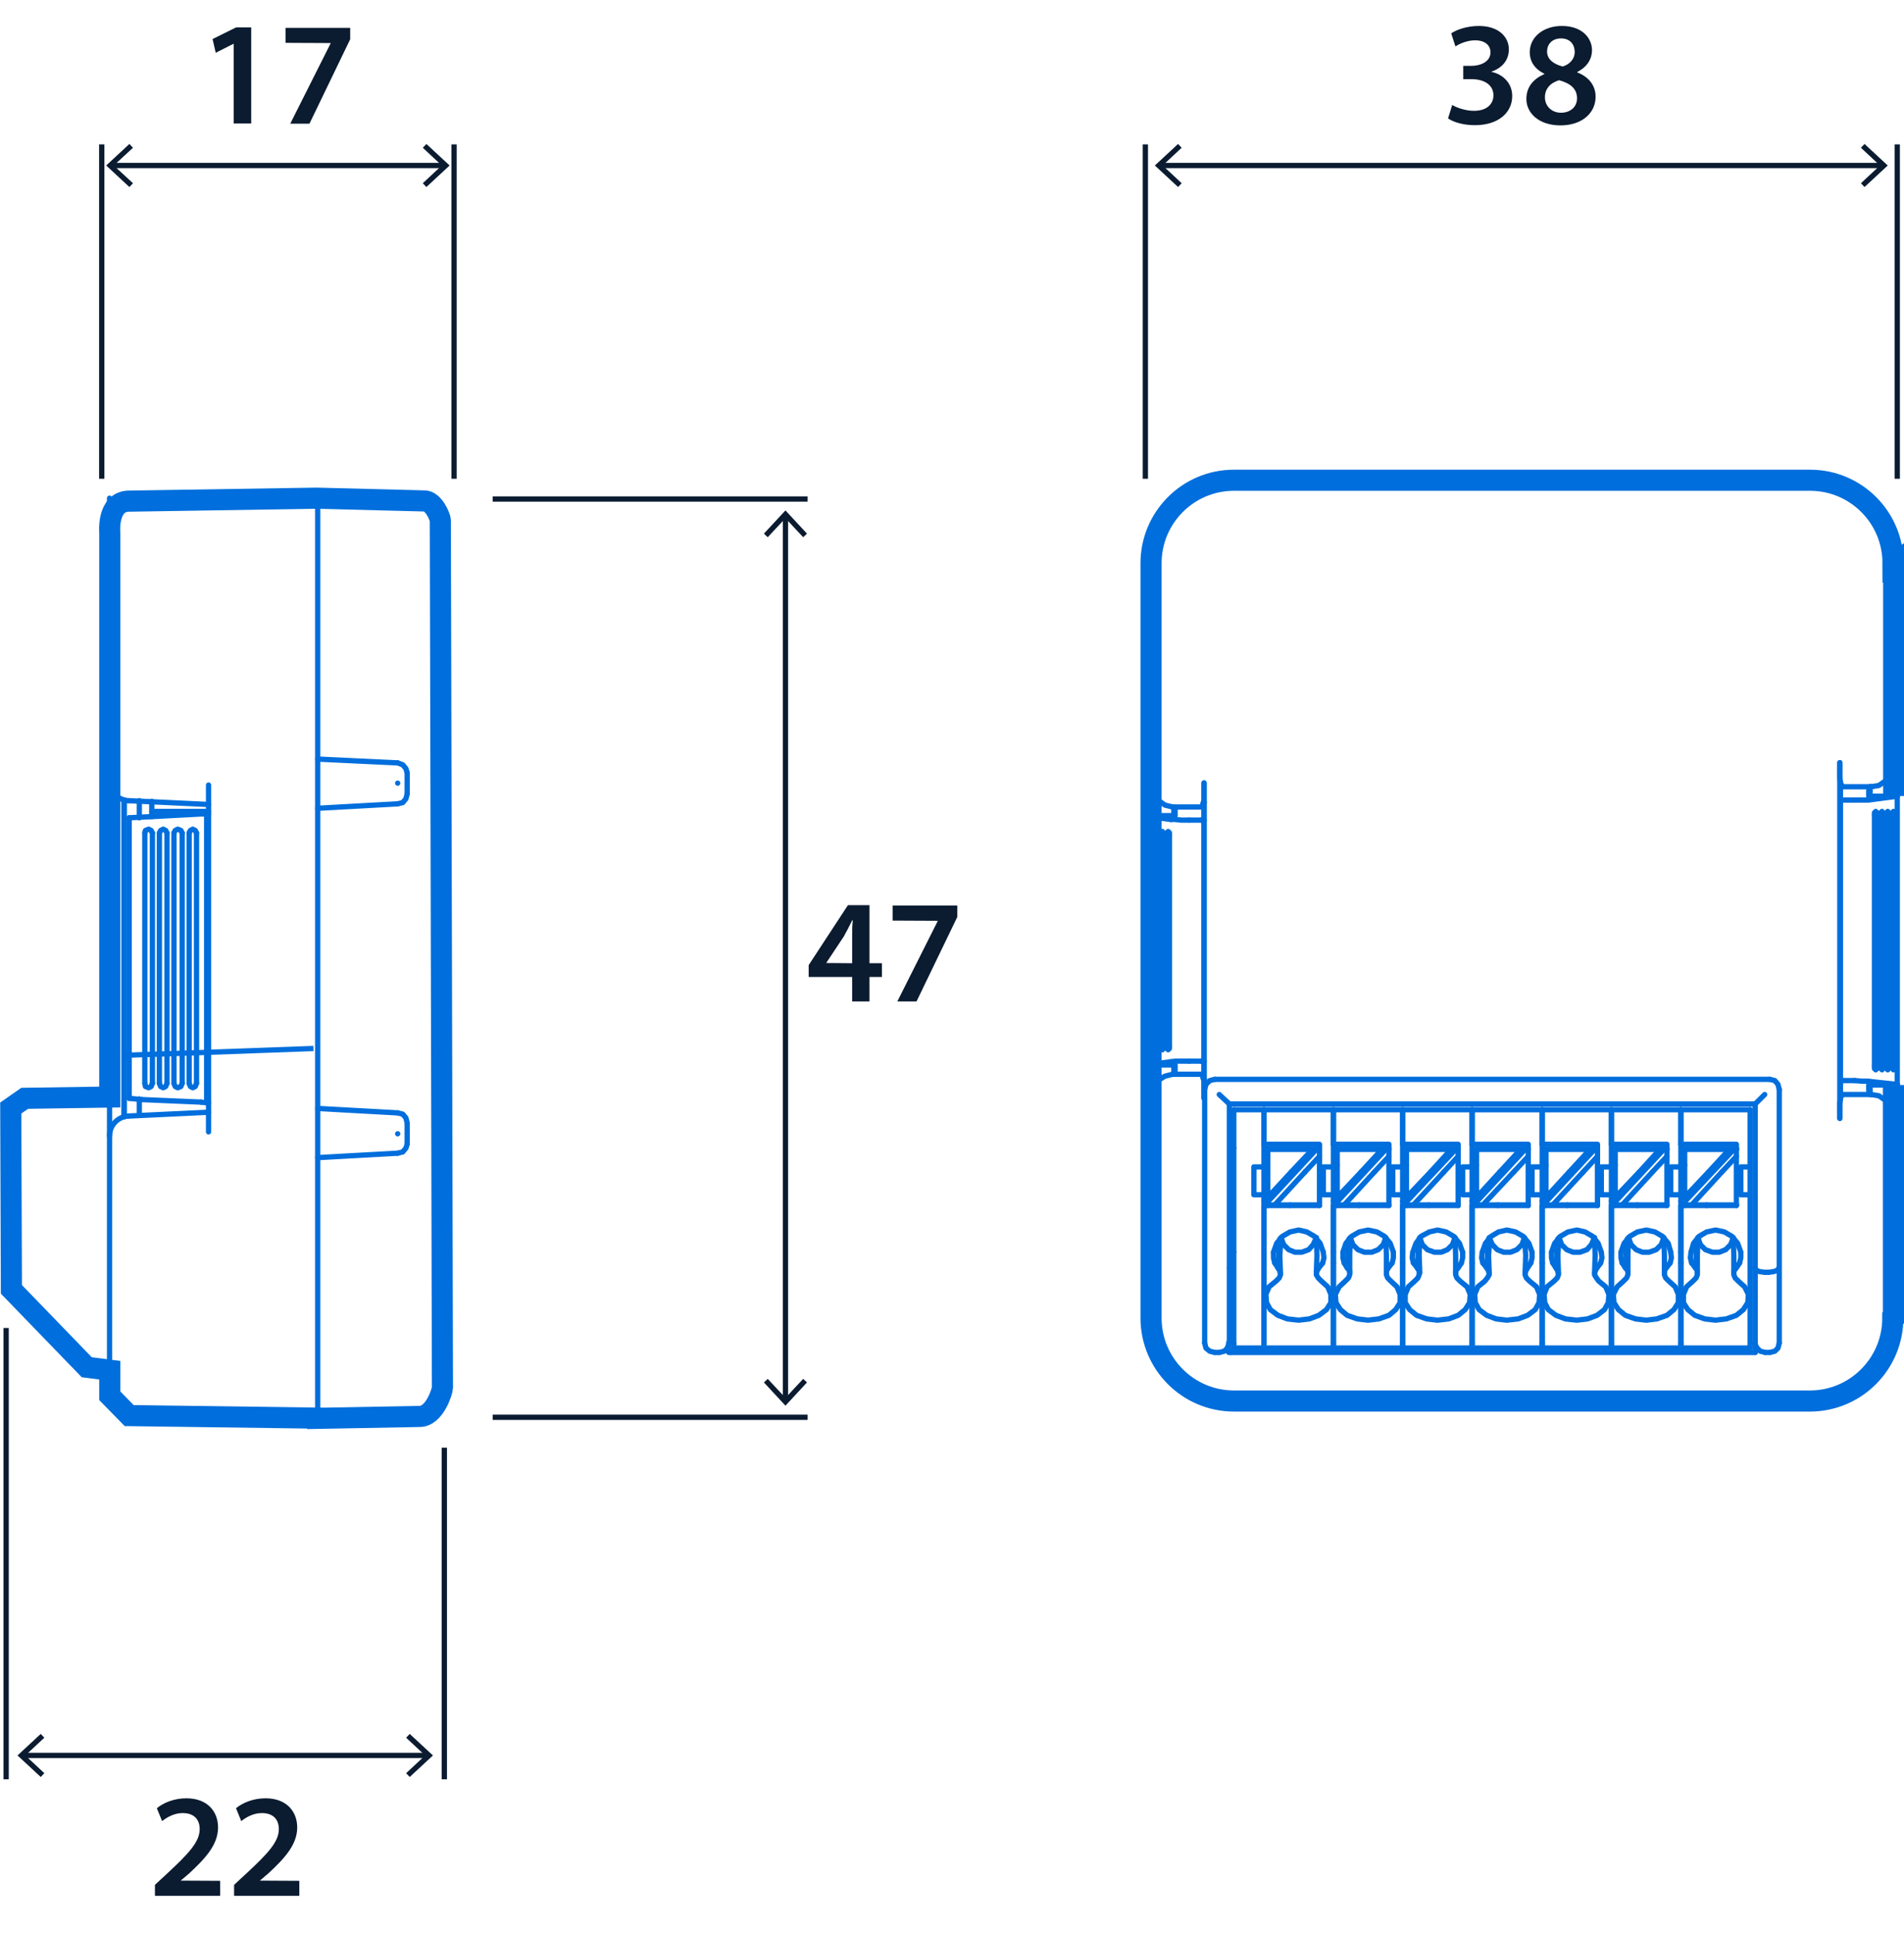 <?xml version='1.0' encoding='UTF-8'?>
<svg xmlns="http://www.w3.org/2000/svg" id="ARTWORK" viewBox="0 0 90.2 91.57" width="90.2" height="91.57">
  <defs>
    <style>.cls-1{stroke-miterlimit:3.86;}.cls-1,.cls-2{stroke:#0b1b30;}.cls-1,.cls-2,.cls-3,.cls-4,.cls-5{fill:none;}.cls-1,.cls-2,.cls-3,.cls-5{stroke-width:.25px;}.cls-6{fill:#0b1b30;}.cls-3{stroke-linecap:round;stroke-linejoin:round;}.cls-3,.cls-4,.cls-5{stroke:#006edc;}.cls-4,.cls-5{stroke-miterlimit:10;}</style>
  </defs>
  <path class="cls-6" d="m40.37,47.44v-1.16h-2.06v-.56l1.86-2.84h1.02v2.75h.59v.65h-.59v1.16h-.81Zm0-1.81v-1.24c0-.26,0-.53.03-.79h-.03c-.14.29-.26.52-.4.77l-.83,1.25h0s1.24.01,1.24.01Z"/>
  <path class="cls-6" d="m45.35,42.89v.55l-1.93,4h-.91l1.92-3.82h0s-2.14-.01-2.14-.01v-.71h3.06Z"/>
  <polyline class="cls-2" points="37.21 24.45 37.21 31.56 37.21 59.21 37.21 66.32"/>
  <polygon class="cls-6" points="36.19 25.28 36.37 25.45 37.21 24.55 38.05 25.45 38.23 25.28 37.21 24.18 36.19 25.28"/>
  <polygon class="cls-6" points="36.19 65.49 36.37 65.32 37.21 66.22 38.05 65.32 38.23 65.49 37.21 66.59 36.19 65.49"/>
  <line class="cls-1" x1="23.34" y1="67.14" x2="38.26" y2="67.14"/>
  <line class="cls-1" x1="23.34" y1="23.64" x2="38.26" y2="23.64"/>
  <path class="cls-6" d="m68.79,4.97c.18.11.6.28,1.04.28.66,0,.92-.37.92-.73,0-.54-.5-.77-1.03-.77h-.4v-.63h.39c.4,0,.9-.18.9-.64,0-.31-.23-.57-.73-.57-.37,0-.74.16-.93.29l-.2-.62c.26-.18.76-.35,1.31-.35.94,0,1.42.52,1.42,1.11,0,.48-.28.87-.84,1.06h0c.55.11,1,.53,1,1.15,0,.77-.64,1.38-1.77,1.38-.55,0-1.03-.15-1.27-.32l.2-.65Z"/>
  <path class="cls-6" d="m72.31,4.69c0-.57.33-.95.85-1.18v-.02c-.48-.23-.69-.61-.69-1.01,0-.74.66-1.25,1.52-1.25.98,0,1.43.59,1.43,1.15,0,.38-.2.78-.7,1.03v.02c.5.19.87.58.87,1.15,0,.81-.69,1.36-1.66,1.36-1.06,0-1.62-.61-1.62-1.25Zm2.4-.04c0-.46-.34-.71-.85-.85-.43.13-.67.42-.67.8-.01.38.28.74.76.74.46,0,.76-.29.76-.68Zm-1.42-2.21c0,.37.31.6.74.71.31-.09.57-.34.57-.69,0-.32-.19-.64-.65-.64-.43,0-.66.29-.66.62Z"/>
  <polyline class="cls-2" points="89.16 7.84 83.39 7.84 60.75 7.84 54.98 7.84"/>
  <polygon class="cls-6" points="88.33 6.82 88.16 7 89.06 7.84 88.16 8.68 88.33 8.86 89.43 7.84 88.33 6.82"/>
  <polygon class="cls-6" points="55.81 6.82 55.98 7 55.08 7.84 55.98 8.68 55.81 8.86 54.71 7.84 55.81 6.82"/>
  <line class="cls-1" x1="54.26" y1="6.84" x2="54.26" y2="22.68"/>
  <line class="cls-1" x1="89.88" y1="6.84" x2="89.88" y2="22.68"/>
  <path class="cls-6" d="m11.06,2.08h-.01l-.83.42-.15-.65,1.11-.55h.72v4.55h-.83v-3.78Z"/>
  <path class="cls-6" d="m16.59,1.31v.55l-1.93,4h-.91l1.92-3.82h0s-2.14-.01-2.14-.01v-.71h3.06Z"/>
  <polyline class="cls-2" points="21.03 7.84 18.47 7.84 7.86 7.84 5.3 7.84"/>
  <polygon class="cls-6" points="20.2 6.82 20.03 7 20.93 7.84 20.03 8.68 20.2 8.86 21.3 7.84 20.2 6.82"/>
  <polygon class="cls-6" points="6.13 6.82 6.3 7 5.39 7.84 6.3 8.68 6.13 8.86 5.03 7.84 6.13 6.82"/>
  <line class="cls-1" x1="4.82" y1="6.84" x2="4.82" y2="22.68"/>
  <line class="cls-1" x1="21.51" y1="6.84" x2="21.51" y2="22.68"/>
  <path class="cls-6" d="m7.34,89.82v-.53l.54-.5c1.07-.99,1.58-1.54,1.58-2.14,0-.41-.22-.76-.81-.76-.4,0-.74.2-.97.38l-.25-.61c.33-.27.83-.47,1.4-.47,1.01,0,1.5.64,1.5,1.38,0,.8-.57,1.44-1.37,2.18l-.4.34h0s1.87.01,1.87.01v.71h-3.09Z"/>
  <path class="cls-6" d="m11.09,89.82v-.53l.54-.5c1.07-.99,1.58-1.54,1.58-2.14,0-.41-.22-.76-.81-.76-.4,0-.74.2-.97.38l-.25-.61c.33-.27.83-.47,1.4-.47,1.01,0,1.5.64,1.5,1.38,0,.8-.57,1.44-1.37,2.18l-.4.34h0s1.87.01,1.87.01v.71h-3.09Z"/>
  <polyline class="cls-2" points="1.1 83.16 4.26 83.16 17.09 83.16 20.24 83.16"/>
  <polygon class="cls-6" points="1.93 84.18 2.1 84 1.2 83.16 2.1 82.32 1.93 82.14 .83 83.16 1.93 84.18"/>
  <polygon class="cls-6" points="19.41 84.18 19.24 84 20.14 83.16 19.24 82.32 19.41 82.14 20.51 83.16 19.41 84.18"/>
  <line class="cls-1" x1="21.05" y1="84.29" x2="21.05" y2="68.58"/>
  <line class="cls-1" x1=".29" y1="84.29" x2=".29" y2="62.91"/>
  <path class="cls-4" d="m89.7,51.4v11.02l-.03.02c0,2.17-1.76,3.93-3.93,3.93h.02s-27.31,0-27.31,0h.01c-2.17,0-3.93-1.76-3.93-3.93h0v-11.99s0-11.8,0-11.8v-11.98s0,.01,0,.01c0-2.17,1.76-3.93,3.93-3.93h-.01,27.31s-.01,0-.01,0c2.17,0,3.93,1.76,3.93,3.93l.03-.02v11.05"/>
  <line class="cls-3" x1="56.89" y1="50.27" x2="57.04" y2="50.27"/>
  <line class="cls-3" x1="56.33" y1="50.27" x2="56.89" y2="50.27"/>
  <polyline class="cls-3" points="55.46 50.3 55.67 50.27 55.97 50.27 56.33 50.27"/>
  <line class="cls-3" x1="54.32" y1="50.45" x2="55.46" y2="50.3"/>
  <polyline class="cls-3" points="54.5 50.45 54.35 50.45 54.32 50.45"/>
  <polyline class="cls-3" points="55.61 50.74 55.67 50.74 55.67 50.45 54.5 50.45"/>
  <line class="cls-3" x1="87.31" y1="37.9" x2="87.19" y2="37.9"/>
  <line class="cls-3" x1="87.87" y1="37.9" x2="87.31" y2="37.9"/>
  <polyline class="cls-3" points="88.74 37.87 88.53 37.9 88.23 37.9 87.87 37.9"/>
  <line class="cls-3" x1="89.88" y1="37.72" x2="88.74" y2="37.87"/>
  <polyline class="cls-3" points="89.7 37.72 89.85 37.72 89.88 37.72"/>
  <polyline class="cls-3" points="88.59 37.45 88.53 37.45 88.53 37.72 89.7 37.72"/>
  <line class="cls-3" x1="88.74" y1="51.25" x2="89.88" y2="51.37"/>
  <polyline class="cls-3" points="54.5 38.64 55.67 38.64 55.67 38.38 55.61 38.38"/>
  <polyline class="cls-3" points="54.32 38.67 54.35 38.67 54.5 38.64"/>
  <line class="cls-3" x1="55.46" y1="38.82" x2="54.32" y2="38.67"/>
  <polyline class="cls-3" points="56.33 38.85 55.97 38.85 55.67 38.82 55.46 38.82"/>
  <line class="cls-3" x1="56.89" y1="38.85" x2="56.33" y2="38.85"/>
  <line class="cls-3" x1="57.04" y1="38.85" x2="56.89" y2="38.85"/>
  <polyline class="cls-3" points="89.7 51.4 88.53 51.4 88.53 51.67 88.59 51.67"/>
  <polyline class="cls-3" points="89.88 51.37 89.85 51.4 89.7 51.4"/>
  <polyline class="cls-3" points="87.87 51.19 88.23 51.22 88.53 51.22 88.74 51.25"/>
  <line class="cls-3" x1="87.31" y1="51.19" x2="87.87" y2="51.19"/>
  <line class="cls-3" x1="87.19" y1="51.22" x2="87.31" y2="51.19"/>
  <polyline class="cls-3" points="88.95 38.61 88.92 38.5 88.86 38.44 88.8 38.5 88.8 38.61"/>
  <polyline class="cls-3" points="89.22 38.61 89.19 38.5 89.16 38.44 89.1 38.5 89.07 38.61"/>
  <polyline class="cls-3" points="89.52 38.61 89.49 38.5 89.43 38.44 89.37 38.5 89.37 38.61"/>
  <polyline class="cls-3" points="89.79 38.61 89.76 38.5 89.7 38.44 89.67 38.5 89.64 38.61"/>
  <polyline class="cls-3" points="88.8 50.48 88.8 50.62 88.86 50.68 88.92 50.62 88.95 50.48"/>
  <polyline class="cls-3" points="89.07 50.48 89.1 50.62 89.16 50.68 89.19 50.62 89.22 50.48"/>
  <polyline class="cls-3" points="89.37 50.48 89.37 50.62 89.43 50.68 89.49 50.62 89.52 50.48"/>
  <polyline class="cls-3" points="89.64 50.48 89.67 50.62 89.7 50.68 89.76 50.62 89.79 50.48"/>
  <polyline class="cls-3" points="54.41 49.55 54.44 49.67 54.5 49.73 54.53 49.67 54.56 49.55"/>
  <polyline class="cls-3" points="54.71 49.55 54.71 49.67 54.77 49.73 54.83 49.67 54.83 49.55"/>
  <polyline class="cls-3" points="54.98 49.55 55.01 49.67 55.07 49.73 55.1 49.67 55.13 49.55"/>
  <polyline class="cls-3" points="55.25 49.55 55.28 49.67 55.34 49.73 55.4 49.67 55.4 49.55"/>
  <polyline class="cls-3" points="54.56 39.57 54.53 39.45 54.5 39.39 54.44 39.45 54.41 39.57"/>
  <polyline class="cls-3" points="54.83 39.57 54.83 39.45 54.77 39.39 54.71 39.45 54.71 39.57"/>
  <polyline class="cls-3" points="55.13 39.57 55.1 39.45 55.07 39.39 55.01 39.45 54.98 39.57"/>
  <polyline class="cls-3" points="55.4 39.57 55.4 39.45 55.34 39.39 55.28 39.45 55.25 39.57"/>
  <line class="cls-3" x1="88.95" y1="38.61" x2="88.95" y2="50.48"/>
  <line class="cls-3" x1="89.22" y1="38.61" x2="89.22" y2="50.48"/>
  <line class="cls-3" x1="89.52" y1="38.61" x2="89.52" y2="50.48"/>
  <line class="cls-3" x1="89.79" y1="38.61" x2="89.79" y2="50.48"/>
  <line class="cls-3" x1="88.8" y1="50.48" x2="88.8" y2="38.61"/>
  <line class="cls-3" x1="89.07" y1="50.48" x2="89.07" y2="38.61"/>
  <line class="cls-3" x1="89.37" y1="50.48" x2="89.37" y2="38.61"/>
  <line class="cls-3" x1="89.64" y1="50.48" x2="89.64" y2="38.61"/>
  <line class="cls-3" x1="54.41" y1="49.55" x2="54.41" y2="39.57"/>
  <line class="cls-3" x1="54.56" y1="39.57" x2="54.56" y2="49.55"/>
  <line class="cls-3" x1="54.71" y1="49.55" x2="54.71" y2="39.57"/>
  <line class="cls-3" x1="54.83" y1="39.57" x2="54.83" y2="49.55"/>
  <line class="cls-3" x1="54.98" y1="49.55" x2="54.98" y2="39.57"/>
  <line class="cls-3" x1="55.13" y1="39.57" x2="55.13" y2="49.55"/>
  <line class="cls-3" x1="55.25" y1="49.55" x2="55.25" y2="39.57"/>
  <line class="cls-3" x1="55.4" y1="39.57" x2="55.4" y2="49.55"/>
  <line class="cls-3" x1="89.88" y1="37.72" x2="89.88" y2="51.4"/>
  <line class="cls-3" x1="54.32" y1="38.67" x2="54.32" y2="50.45"/>
  <path class="cls-3" d="m58.23,63.99s.05.06.08.08"/>
  <polyline class="cls-3" points="63.17 63.86 63.17 63.65 63.17 59.83 63.17 59.32 63.17 56.6"/>
  <polyline class="cls-3" points="63.17 55.28 62.69 55.28 62.69 56.6 63.17 56.6 63.17 55.28 63.17 54.39 63.17 53.76 63.17 52.57"/>
  <line class="cls-3" x1="62.51" y1="57.11" x2="62.51" y2="57.08"/>
  <line class="cls-3" x1="62.51" y1="54.45" x2="62.51" y2="54.39"/>
  <polyline class="cls-3" points="62.51 57.11 59.88 57.11 59.88 59.32"/>
  <polyline class="cls-3" points="62.69 59.32 62.54 58.9 62.27 58.57 61.91 58.36 61.52 58.27 61.11 58.36 60.75 58.57 60.48 58.9 60.33 59.32"/>
  <polyline class="cls-3" points="60.39 59.83 60.54 60.06 60.63 60.21 60.66 60.39 60.6 60.54 60.45 60.69 60.12 60.96 59.97 61.32 60 61.71 60.18 62.04 60.54 62.31 60.99 62.48 61.52 62.54 62.03 62.48 62.48 62.31 62.84 62.04 63.05 61.71 63.05 61.32 62.9 60.96 62.6 60.69 62.45 60.54 62.36 60.39 62.39 60.21 62.48 60.06 62.66 59.83"/>
  <line class="cls-3" x1="59.88" y1="63.65" x2="59.88" y2="59.83"/>
  <polyline class="cls-3" points="60.69 58.63 60.81 58.96 61.05 59.2 61.34 59.32 61.67 59.32 62 59.2 62.21 58.96 62.36 58.63"/>
  <polyline class="cls-3" points="62.69 59.32 62.72 59.59 62.66 59.83"/>
  <polyline class="cls-3" points="60.39 59.83 60.33 59.59 60.33 59.32"/>
  <line class="cls-3" x1="59.88" y1="59.83" x2="59.88" y2="59.32"/>
  <line class="cls-3" x1="59.88" y1="63.86" x2="59.88" y2="63.65"/>
  <polyline class="cls-3" points="59.88 54.21 59.88 53.76 59.88 52.57 63.17 52.57"/>
  <line class="cls-3" x1="63.17" y1="63.86" x2="59.88" y2="63.86"/>
  <polyline class="cls-3" points="62.51 54.39 62.51 54.21 59.88 54.21"/>
  <line class="cls-3" x1="60.06" y1="55.2" x2="59.88" y2="55.2"/>
  <line class="cls-3" x1="61.11" y1="57.08" x2="61.11" y2="57.11"/>
  <line class="cls-3" x1="60.06" y1="56.9" x2="59.88" y2="56.9"/>
  <line class="cls-3" x1="60.54" y1="60.06" x2="60.63" y2="58.69"/>
  <polyline class="cls-3" points="60.69 58.63 60.63 59.47 60.66 60.3"/>
  <polyline class="cls-3" points="62.36 60.3 62.39 59.47 62.36 58.63"/>
  <polyline class="cls-3" points="60.06 57.08 60.39 57.08 62.51 57.08"/>
  <polyline class="cls-3" points="62.51 54.45 62.51 54.45 62.51 54.78 62.51 55.52 62.51 57.08"/>
  <line class="cls-3" x1="61.82" y1="55.52" x2="60.39" y2="57.08"/>
  <polyline class="cls-3" points="60.06 54.45 60.06 55.52 60.06 56.72 61.17 55.52"/>
  <polyline class="cls-3" points="60.06 56.72 60.06 56.93 60.06 57.08 60.06 57.11"/>
  <line class="cls-3" x1="61.82" y1="55.52" x2="62.51" y2="54.78"/>
  <line class="cls-3" x1="61.17" y1="55.52" x2="62.12" y2="54.51"/>
  <polyline class="cls-3" points="62.12 54.51 62.21 54.48 62.36 54.45 62.51 54.45"/>
  <line class="cls-3" x1="60.06" y1="54.45" x2="62.51" y2="54.45"/>
  <line class="cls-3" x1="62.36" y1="54.45" x2="60.06" y2="56.93"/>
  <polyline class="cls-3" points="66.45 63.86 66.45 63.65 66.45 59.83 66.45 59.32 66.45 56.6"/>
  <polyline class="cls-3" points="66.45 55.28 65.98 55.28 65.98 56.6 66.45 56.6 66.45 55.28 66.45 54.39 66.45 53.76 66.45 52.57"/>
  <line class="cls-3" x1="65.8" y1="57.11" x2="65.8" y2="57.08"/>
  <line class="cls-3" x1="65.8" y1="54.45" x2="65.8" y2="54.39"/>
  <polyline class="cls-3" points="65.8 57.11 63.17 57.11 63.17 59.32"/>
  <polyline class="cls-3" points="66.01 59.32 65.86 58.9 65.59 58.57 65.23 58.36 64.81 58.27 64.39 58.36 64.03 58.57 63.76 58.9 63.62 59.32"/>
  <polyline class="cls-3" points="63.68 59.83 63.82 60.06 63.94 60.21 63.94 60.39 63.88 60.54 63.73 60.69 63.44 60.96 63.26 61.32 63.29 61.71 63.5 62.04 63.82 62.31 64.3 62.48 64.81 62.54 65.32 62.48 65.8 62.31 66.12 62.04 66.33 61.71 66.33 61.32 66.18 60.96 65.89 60.69 65.74 60.54 65.68 60.39 65.68 60.21 65.77 60.06 65.95 59.83"/>
  <line class="cls-3" x1="63.17" y1="63.65" x2="63.17" y2="59.83"/>
  <polyline class="cls-3" points="63.97 58.63 64.09 58.96 64.33 59.2 64.63 59.32 64.99 59.32 65.29 59.2 65.53 58.96 65.65 58.63"/>
  <polyline class="cls-3" points="66.01 59.32 66.01 59.59 65.95 59.83"/>
  <polyline class="cls-3" points="63.68 59.83 63.62 59.59 63.62 59.32"/>
  <line class="cls-3" x1="63.17" y1="59.83" x2="63.17" y2="59.32"/>
  <line class="cls-3" x1="63.17" y1="63.86" x2="63.17" y2="63.65"/>
  <polyline class="cls-3" points="63.17 54.21 63.17 53.76 63.17 52.57 66.45 52.57"/>
  <line class="cls-3" x1="66.45" y1="63.86" x2="63.17" y2="63.86"/>
  <polyline class="cls-3" points="65.8 54.39 65.8 54.21 63.17 54.21"/>
  <line class="cls-3" x1="63.35" y1="55.2" x2="63.17" y2="55.2"/>
  <line class="cls-3" x1="64.39" y1="57.08" x2="64.39" y2="57.11"/>
  <line class="cls-3" x1="63.35" y1="56.9" x2="63.17" y2="56.9"/>
  <line class="cls-3" x1="63.82" y1="60.06" x2="63.91" y2="58.69"/>
  <polyline class="cls-3" points="63.97 58.63 63.94 59.47 63.94 60.3"/>
  <polyline class="cls-3" points="65.68 60.3 65.68 59.47 65.65 58.63"/>
  <polyline class="cls-3" points="63.35 57.08 63.68 57.08 65.8 57.08"/>
  <polyline class="cls-3" points="65.8 54.45 65.8 54.45 65.8 54.78 65.8 55.52 65.8 57.08"/>
  <line class="cls-3" x1="65.11" y1="55.52" x2="63.68" y2="57.08"/>
  <polyline class="cls-3" points="63.35 54.45 63.35 55.52 63.35 56.72 64.48 55.52"/>
  <polyline class="cls-3" points="63.35 56.72 63.35 56.93 63.35 57.08 63.35 57.11"/>
  <line class="cls-3" x1="65.11" y1="55.52" x2="65.8" y2="54.78"/>
  <line class="cls-3" x1="64.48" y1="55.52" x2="65.41" y2="54.51"/>
  <polyline class="cls-3" points="65.41 54.51 65.5 54.48 65.65 54.45 65.8 54.45"/>
  <line class="cls-3" x1="63.35" y1="54.45" x2="65.8" y2="54.45"/>
  <line class="cls-3" x1="65.65" y1="54.45" x2="63.35" y2="56.93"/>
  <polyline class="cls-3" points="59.88 63.86 59.88 63.65 59.88 59.83 59.88 59.32 59.88 56.6"/>
  <polyline class="cls-3" points="59.88 56.6 59.88 55.28 59.88 54.39 59.88 53.76 59.88 52.57"/>
  <line class="cls-3" x1="58.45" y1="59.32" x2="58.45" y2="54.39"/>
  <polyline class="cls-3" points="59.88 55.28 59.4 55.28 59.4 56.6 59.88 56.6"/>
  <polyline class="cls-3" points="58.45 63.65 58.45 59.83 58.45 59.32"/>
  <polyline class="cls-3" points="58.45 54.39 58.45 53.76 58.45 52.57"/>
  <line class="cls-3" x1="58.45" y1="63.86" x2="58.45" y2="63.65"/>
  <line class="cls-3" x1="59.88" y1="52.57" x2="58.45" y2="52.57"/>
  <line class="cls-3" x1="59.88" y1="63.86" x2="58.45" y2="63.86"/>
  <polyline class="cls-3" points="69.74 63.86 69.74 63.65 69.74 59.83 69.74 59.32 69.74 56.6"/>
  <polyline class="cls-3" points="69.74 55.28 69.29 55.28 69.29 56.6 69.74 56.6 69.74 55.28 69.74 54.39 69.74 53.76 69.74 52.57"/>
  <line class="cls-3" x1="69.08" y1="57.11" x2="69.08" y2="57.08"/>
  <line class="cls-3" x1="69.08" y1="54.45" x2="69.08" y2="54.39"/>
  <polyline class="cls-3" points="69.08 57.11 66.45 57.11 66.45 59.32"/>
  <polyline class="cls-3" points="69.29 59.32 69.14 58.9 68.87 58.57 68.51 58.36 68.1 58.27 67.71 58.36 67.32 58.57 67.08 58.9 66.93 59.32"/>
  <polyline class="cls-3" points="66.96 59.83 67.14 60.06 67.23 60.21 67.23 60.39 67.17 60.54 67.02 60.69 66.72 60.96 66.57 61.32 66.57 61.71 66.78 62.04 67.11 62.31 67.59 62.48 68.1 62.54 68.63 62.48 69.08 62.31 69.41 62.04 69.62 61.71 69.65 61.32 69.5 60.96 69.17 60.69 69.02 60.54 68.96 60.39 68.96 60.21 69.08 60.06 69.23 59.83"/>
  <line class="cls-3" x1="66.45" y1="63.65" x2="66.45" y2="59.83"/>
  <polyline class="cls-3" points="67.26 58.63 67.38 58.96 67.62 59.2 67.95 59.32 68.28 59.32 68.57 59.2 68.81 58.96 68.93 58.63"/>
  <polyline class="cls-3" points="69.29 59.32 69.29 59.59 69.23 59.83"/>
  <polyline class="cls-3" points="66.96 59.83 66.9 59.59 66.93 59.32"/>
  <line class="cls-3" x1="66.45" y1="59.83" x2="66.45" y2="59.32"/>
  <line class="cls-3" x1="66.45" y1="63.86" x2="66.45" y2="63.65"/>
  <polyline class="cls-3" points="66.45 54.21 66.45 53.76 66.45 52.57 69.74 52.57"/>
  <line class="cls-3" x1="69.74" y1="63.86" x2="66.45" y2="63.86"/>
  <polyline class="cls-3" points="69.08 54.39 69.08 54.21 66.45 54.21"/>
  <line class="cls-3" x1="66.63" y1="55.2" x2="66.45" y2="55.2"/>
  <line class="cls-3" x1="67.68" y1="57.08" x2="67.68" y2="57.11"/>
  <line class="cls-3" x1="66.63" y1="56.9" x2="66.45" y2="56.9"/>
  <line class="cls-3" x1="67.14" y1="60.06" x2="67.23" y2="58.69"/>
  <polyline class="cls-3" points="67.26 58.63 67.23 59.47 67.26 60.3"/>
  <polyline class="cls-3" points="68.96 60.3 68.96 59.47 68.93 58.63"/>
  <polyline class="cls-3" points="66.63 57.08 66.96 57.08 69.08 57.08"/>
  <polyline class="cls-3" points="69.08 54.45 69.08 54.45 69.08 54.78 69.08 55.52 69.08 57.08"/>
  <line class="cls-3" x1="68.4" y1="55.52" x2="66.96" y2="57.08"/>
  <polyline class="cls-3" points="66.63 54.45 66.63 55.52 66.63 56.72 67.77 55.52"/>
  <polyline class="cls-3" points="66.63 56.72 66.63 56.93 66.63 57.08 66.63 57.11"/>
  <line class="cls-3" x1="68.4" y1="55.52" x2="69.08" y2="54.78"/>
  <line class="cls-3" x1="67.77" y1="55.52" x2="68.69" y2="54.51"/>
  <polyline class="cls-3" points="68.69 54.51 68.78 54.48 68.96 54.45 69.08 54.45"/>
  <line class="cls-3" x1="66.63" y1="54.45" x2="69.08" y2="54.45"/>
  <line class="cls-3" x1="68.96" y1="54.45" x2="66.63" y2="56.93"/>
  <polyline class="cls-3" points="73.06 63.86 73.06 63.65 73.06 59.83 73.06 59.32 73.06 56.6"/>
  <polyline class="cls-3" points="73.06 55.28 72.58 55.28 72.58 56.6 73.06 56.6 73.06 55.28 73.06 54.39 73.06 53.76 73.06 52.57"/>
  <line class="cls-3" x1="72.4" y1="57.11" x2="72.4" y2="57.08"/>
  <line class="cls-3" x1="72.4" y1="54.45" x2="72.4" y2="54.39"/>
  <polyline class="cls-3" points="72.4 57.11 69.74 57.11 69.74 59.32"/>
  <polyline class="cls-3" points="72.58 59.32 72.43 58.9 72.16 58.57 71.8 58.36 71.38 58.27 70.99 58.36 70.64 58.57 70.37 58.9 70.22 59.32"/>
  <polyline class="cls-3" points="70.25 59.83 70.43 60.06 70.52 60.21 70.55 60.39 70.46 60.54 70.34 60.69 70.01 60.96 69.86 61.32 69.89 61.71 70.07 62.04 70.43 62.31 70.88 62.48 71.38 62.54 71.92 62.48 72.37 62.31 72.73 62.04 72.91 61.71 72.94 61.32 72.79 60.96 72.46 60.69 72.31 60.54 72.25 60.39 72.28 60.21 72.37 60.06 72.52 59.83"/>
  <line class="cls-3" x1="69.74" y1="63.65" x2="69.74" y2="59.83"/>
  <polyline class="cls-3" points="70.55 58.63 70.7 58.96 70.93 59.2 71.23 59.32 71.56 59.32 71.86 59.2 72.1 58.96 72.22 58.63"/>
  <polyline class="cls-3" points="72.58 59.32 72.58 59.59 72.52 59.83"/>
  <polyline class="cls-3" points="70.25 59.83 70.19 59.59 70.22 59.32"/>
  <line class="cls-3" x1="69.74" y1="59.83" x2="69.74" y2="59.32"/>
  <line class="cls-3" x1="69.74" y1="63.86" x2="69.74" y2="63.65"/>
  <polyline class="cls-3" points="69.74 54.21 69.74 53.76 69.74 52.57 73.06 52.57"/>
  <line class="cls-3" x1="73.06" y1="63.86" x2="69.74" y2="63.86"/>
  <polyline class="cls-3" points="72.4 54.39 72.4 54.21 69.74 54.21"/>
  <line class="cls-3" x1="69.95" y1="55.2" x2="69.74" y2="55.2"/>
  <line class="cls-3" x1="70.96" y1="57.08" x2="70.96" y2="57.11"/>
  <line class="cls-3" x1="69.95" y1="56.9" x2="69.74" y2="56.9"/>
  <line class="cls-3" x1="70.43" y1="60.06" x2="70.52" y2="58.69"/>
  <polyline class="cls-3" points="70.58 58.63 70.52 59.47 70.55 60.3"/>
  <polyline class="cls-3" points="72.25 60.3 72.28 59.47 72.22 58.63"/>
  <polyline class="cls-3" points="69.95 57.08 70.25 57.08 72.4 57.08"/>
  <polyline class="cls-3" points="72.4 54.45 72.4 54.45 72.4 54.78 72.4 55.52 72.4 57.08"/>
  <line class="cls-3" x1="71.71" y1="55.52" x2="70.25" y2="57.08"/>
  <polyline class="cls-3" points="69.95 54.45 69.95 55.52 69.95 56.72 71.05 55.52"/>
  <polyline class="cls-3" points="69.95 56.72 69.95 56.93 69.95 57.08 69.95 57.11"/>
  <line class="cls-3" x1="71.71" y1="55.52" x2="72.4" y2="54.78"/>
  <line class="cls-3" x1="71.05" y1="55.52" x2="71.98" y2="54.51"/>
  <polyline class="cls-3" points="71.98 54.51 72.1 54.48 72.25 54.45 72.4 54.45"/>
  <line class="cls-3" x1="69.95" y1="54.45" x2="72.4" y2="54.45"/>
  <line class="cls-3" x1="72.25" y1="54.45" x2="69.95" y2="56.93"/>
  <polyline class="cls-3" points="76.34 63.86 76.34 63.65 76.34 59.83 76.34 59.32 76.34 56.6"/>
  <polyline class="cls-3" points="76.34 55.28 75.86 55.28 75.86 56.6 76.34 56.6 76.34 55.28 76.34 54.39 76.34 53.76 76.34 52.57"/>
  <line class="cls-3" x1="75.68" y1="57.11" x2="75.68" y2="57.08"/>
  <line class="cls-3" x1="75.68" y1="54.45" x2="75.68" y2="54.39"/>
  <polyline class="cls-3" points="75.68 57.11 73.06 57.11 73.06 59.32"/>
  <polyline class="cls-3" points="75.86 59.32 75.71 58.9 75.45 58.57 75.09 58.36 74.7 58.27 74.28 58.36 73.92 58.57 73.65 58.9 73.5 59.32"/>
  <polyline class="cls-3" points="73.56 59.83 73.71 60.06 73.8 60.21 73.83 60.39 73.77 60.54 73.62 60.69 73.29 60.96 73.15 61.32 73.18 61.71 73.35 62.04 73.71 62.31 74.16 62.48 74.7 62.54 75.21 62.48 75.66 62.31 76.01 62.04 76.19 61.71 76.22 61.32 76.07 60.96 75.74 60.69 75.63 60.54 75.54 60.39 75.57 60.21 75.66 60.06 75.83 59.83"/>
  <line class="cls-3" x1="73.06" y1="63.65" x2="73.06" y2="59.83"/>
  <polyline class="cls-3" points="73.86 58.63 73.98 58.96 74.22 59.2 74.52 59.32 74.85 59.32 75.18 59.2 75.39 58.96 75.54 58.63"/>
  <polyline class="cls-3" points="75.86 59.32 75.89 59.59 75.83 59.83"/>
  <polyline class="cls-3" points="73.56 59.83 73.5 59.59 73.5 59.32"/>
  <line class="cls-3" x1="73.06" y1="59.83" x2="73.06" y2="59.32"/>
  <line class="cls-3" x1="73.06" y1="63.86" x2="73.06" y2="63.65"/>
  <polyline class="cls-3" points="73.06 54.21 73.06 53.76 73.06 52.57 76.34 52.57"/>
  <line class="cls-3" x1="76.34" y1="63.86" x2="73.06" y2="63.86"/>
  <polyline class="cls-3" points="75.68 54.39 75.68 54.21 73.06 54.21"/>
  <line class="cls-3" x1="73.24" y1="55.2" x2="73.06" y2="55.2"/>
  <line class="cls-3" x1="74.25" y1="57.08" x2="74.25" y2="57.11"/>
  <line class="cls-3" x1="73.24" y1="56.9" x2="73.06" y2="56.9"/>
  <line class="cls-3" x1="73.71" y1="60.06" x2="73.8" y2="58.69"/>
  <polyline class="cls-3" points="73.86 58.63 73.8 59.47 73.83 60.3"/>
  <polyline class="cls-3" points="75.54 60.3 75.57 59.47 75.54 58.63"/>
  <polyline class="cls-3" points="73.24 57.08 73.56 57.08 75.68 57.08"/>
  <polyline class="cls-3" points="75.68 54.45 75.68 54.45 75.68 54.78 75.68 55.52 75.68 57.08"/>
  <line class="cls-3" x1="75" y1="55.52" x2="73.56" y2="57.08"/>
  <polyline class="cls-3" points="73.24 54.45 73.24 55.52 73.24 56.72 74.34 55.52"/>
  <polyline class="cls-3" points="73.24 56.72 73.24 56.93 73.24 57.08 73.24 57.11"/>
  <line class="cls-3" x1="75" y1="55.52" x2="75.68" y2="54.78"/>
  <line class="cls-3" x1="74.34" y1="55.52" x2="75.27" y2="54.51"/>
  <polyline class="cls-3" points="75.27 54.51 75.39 54.48 75.54 54.45 75.68 54.45"/>
  <line class="cls-3" x1="73.24" y1="54.45" x2="75.68" y2="54.45"/>
  <line class="cls-3" x1="75.54" y1="54.45" x2="73.24" y2="56.93"/>
  <polyline class="cls-3" points="79.63 63.86 79.63 63.65 79.63 59.83 79.63 59.32 79.63 56.6"/>
  <polyline class="cls-3" points="79.63 55.28 79.15 55.28 79.15 56.6 79.63 56.6 79.63 55.28 79.63 54.39 79.63 53.76 79.63 52.57"/>
  <line class="cls-3" x1="78.97" y1="57.11" x2="78.97" y2="57.08"/>
  <line class="cls-3" x1="78.97" y1="54.45" x2="78.97" y2="54.39"/>
  <polyline class="cls-3" points="78.97 57.11 76.34 57.11 76.34 59.32"/>
  <polyline class="cls-3" points="79.15 59.32 79.03 58.9 78.76 58.57 78.4 58.36 77.99 58.27 77.57 58.36 77.21 58.57 76.94 58.9 76.79 59.32"/>
  <polyline class="cls-3" points="76.85 59.83 77 60.06 77.12 60.21 77.12 60.39 77.06 60.54 76.91 60.69 76.61 60.96 76.43 61.32 76.46 61.71 76.67 62.04 77 62.31 77.48 62.48 77.99 62.54 78.49 62.48 78.97 62.31 79.3 62.04 79.51 61.71 79.51 61.32 79.36 60.96 79.06 60.69 78.91 60.54 78.85 60.39 78.85 60.21 78.94 60.06 79.12 59.83"/>
  <line class="cls-3" x1="76.34" y1="63.65" x2="76.34" y2="59.83"/>
  <polyline class="cls-3" points="77.15 58.63 77.27 58.96 77.51 59.2 77.81 59.32 78.13 59.32 78.46 59.2 78.7 58.96 78.82 58.63"/>
  <polyline class="cls-3" points="79.15 59.32 79.18 59.59 79.12 59.83"/>
  <polyline class="cls-3" points="76.85 59.83 76.79 59.59 76.79 59.32"/>
  <line class="cls-3" x1="76.34" y1="59.83" x2="76.34" y2="59.32"/>
  <line class="cls-3" x1="76.34" y1="63.86" x2="76.34" y2="63.65"/>
  <polyline class="cls-3" points="76.34 54.21 76.34 53.76 76.34 52.57 79.63 52.57"/>
  <line class="cls-3" x1="79.63" y1="63.86" x2="76.34" y2="63.86"/>
  <polyline class="cls-3" points="78.97 54.39 78.97 54.21 76.34 54.21"/>
  <line class="cls-3" x1="76.52" y1="55.2" x2="76.34" y2="55.2"/>
  <line class="cls-3" x1="77.57" y1="57.08" x2="77.57" y2="57.11"/>
  <line class="cls-3" x1="76.52" y1="56.9" x2="76.34" y2="56.9"/>
  <line class="cls-3" x1="77" y1="60.06" x2="77.09" y2="58.69"/>
  <polyline class="cls-3" points="77.15 58.63 77.12 59.47 77.12 60.3"/>
  <polyline class="cls-3" points="78.85 60.3 78.85 59.47 78.82 58.63"/>
  <polyline class="cls-3" points="76.52 57.08 76.85 57.08 78.97 57.08"/>
  <polyline class="cls-3" points="78.97 54.45 78.97 54.45 78.97 54.78 78.97 55.52 78.97 57.08"/>
  <line class="cls-3" x1="78.28" y1="55.52" x2="76.85" y2="57.08"/>
  <polyline class="cls-3" points="76.52 54.45 76.52 55.52 76.52 56.72 77.66 55.52"/>
  <polyline class="cls-3" points="76.52 56.72 76.52 56.93 76.52 57.08 76.52 57.11"/>
  <line class="cls-3" x1="78.28" y1="55.52" x2="78.97" y2="54.78"/>
  <line class="cls-3" x1="77.66" y1="55.52" x2="78.58" y2="54.51"/>
  <polyline class="cls-3" points="78.58 54.51 78.67 54.48 78.82 54.45 78.97 54.45"/>
  <line class="cls-3" x1="76.52" y1="54.45" x2="78.97" y2="54.45"/>
  <line class="cls-3" x1="78.82" y1="54.45" x2="76.52" y2="56.93"/>
  <polyline class="cls-3" points="82.91 63.86 82.91 63.65 82.91 59.83 82.91 59.32 82.91 56.6"/>
  <polyline class="cls-3" points="82.91 55.28 82.47 55.28 82.47 56.6 82.91 56.6 82.91 55.28 82.91 54.39 82.91 53.76 82.91 52.57"/>
  <line class="cls-3" x1="82.26" y1="57.11" x2="82.26" y2="57.08"/>
  <line class="cls-3" x1="82.26" y1="54.45" x2="82.26" y2="54.39"/>
  <polyline class="cls-3" points="82.26 57.11 79.63 57.11 79.63 59.32"/>
  <polyline class="cls-3" points="82.47 59.32 82.32 58.9 82.05 58.57 81.69 58.36 81.27 58.27 80.85 58.36 80.49 58.57 80.23 58.9 80.11 59.32"/>
  <polyline class="cls-3" points="80.14 59.83 80.32 60.06 80.41 60.21 80.41 60.39 80.35 60.54 80.2 60.69 79.9 60.96 79.75 61.32 79.75 61.71 79.96 62.04 80.29 62.31 80.76 62.48 81.27 62.54 81.78 62.48 82.26 62.31 82.59 62.04 82.8 61.71 82.83 61.32 82.65 60.96 82.35 60.69 82.2 60.54 82.14 60.39 82.14 60.21 82.26 60.06 82.41 59.83"/>
  <line class="cls-3" x1="79.63" y1="63.65" x2="79.63" y2="59.83"/>
  <polyline class="cls-3" points="80.44 58.63 80.55 58.96 80.79 59.2 81.12 59.32 81.45 59.32 81.75 59.2 81.99 58.96 82.11 58.63"/>
  <polyline class="cls-3" points="82.47 59.32 82.47 59.59 82.41 59.83"/>
  <polyline class="cls-3" points="80.14 59.83 80.08 59.59 80.11 59.32"/>
  <line class="cls-3" x1="79.63" y1="59.83" x2="79.63" y2="59.32"/>
  <line class="cls-3" x1="79.63" y1="63.86" x2="79.63" y2="63.65"/>
  <polyline class="cls-3" points="79.63 54.21 79.63 53.76 79.63 52.57 82.91 52.57"/>
  <line class="cls-3" x1="82.91" y1="63.86" x2="79.63" y2="63.86"/>
  <polyline class="cls-3" points="82.26 54.39 82.26 54.21 79.63 54.21"/>
  <line class="cls-3" x1="79.81" y1="55.2" x2="79.63" y2="55.2"/>
  <line class="cls-3" x1="80.85" y1="57.08" x2="80.85" y2="57.11"/>
  <line class="cls-3" x1="79.81" y1="56.9" x2="79.63" y2="56.9"/>
  <line class="cls-3" x1="80.32" y1="60.06" x2="80.41" y2="58.69"/>
  <polyline class="cls-3" points="80.44 58.63 80.41 59.47 80.41 60.3"/>
  <polyline class="cls-3" points="82.14 60.3 82.14 59.47 82.11 58.63"/>
  <polyline class="cls-3" points="79.81 57.08 80.14 57.08 82.26 57.08"/>
  <polyline class="cls-3" points="82.26 54.45 82.26 54.45 82.26 54.78 82.26 55.52 82.26 57.08"/>
  <line class="cls-3" x1="81.57" y1="55.52" x2="80.14" y2="57.08"/>
  <polyline class="cls-3" points="79.81 54.45 79.81 55.52 79.81 56.72 80.94 55.52"/>
  <polyline class="cls-3" points="79.81 56.72 79.81 56.93 79.81 57.08 79.81 57.11"/>
  <line class="cls-3" x1="81.57" y1="55.52" x2="82.26" y2="54.78"/>
  <line class="cls-3" x1="80.94" y1="55.52" x2="81.87" y2="54.51"/>
  <polyline class="cls-3" points="81.87 54.51 81.96 54.48 82.14 54.45 82.26 54.45"/>
  <line class="cls-3" x1="79.81" y1="54.45" x2="82.26" y2="54.45"/>
  <line class="cls-3" x1="82.14" y1="54.45" x2="79.81" y2="56.93"/>
  <polyline class="cls-3" points="89.58 36.34 89.52 36.7 89.31 37 89.01 37.21 88.65 37.27"/>
  <polyline class="cls-3" points="55.55 38.23 55.19 38.14 54.89 37.93 54.68 37.63 54.62 37.27"/>
  <polyline class="cls-3" points="54.62 51.85 54.68 51.49 54.89 51.16 55.19 50.98 55.55 50.89"/>
  <polyline class="cls-3" points="88.65 51.85 89.01 51.91 89.31 52.12 89.52 52.42 89.58 52.78"/>
  <polyline class="cls-3" points="57.04 37.09 57.04 37.48 57.04 37.81 57.04 37.99"/>
  <polyline class="cls-3" points="87.19 37.06 87.16 36.85 87.16 36.52 87.16 36.13"/>
  <polyline class="cls-3" points="57.04 51.13 57.04 51.31 57.04 51.64 57.04 52.03"/>
  <polyline class="cls-3" points="87.16 52.98 87.16 52.57 87.16 52.27 87.19 52.06"/>
  <line class="cls-3" x1="57.04" y1="52.03" x2="57.04" y2="37.09"/>
  <line class="cls-3" x1="87.16" y1="36.13" x2="87.16" y2="52.98"/>
  <line class="cls-3" x1="87.19" y1="52.06" x2="87.19" y2="37.06"/>
  <line class="cls-3" x1="57.04" y1="37.99" x2="57.04" y2="51.13"/>
  <line class="cls-3" x1="57.01" y1="38.02" x2="57.01" y2="38.02"/>
  <line class="cls-3" x1="57.01" y1="38.02" x2="57.04" y2="38.02"/>
  <line class="cls-3" x1="87.19" y1="37.06" x2="87.19" y2="37.06"/>
  <line class="cls-3" x1="87.19" y1="37.06" x2="87.19" y2="37.09"/>
  <line class="cls-3" x1="57.01" y1="38.05" x2="57.01" y2="38.02"/>
  <line class="cls-3" x1="87.19" y1="37.09" x2="87.19" y2="37.09"/>
  <line class="cls-3" x1="57.04" y1="51.1" x2="57.01" y2="51.1"/>
  <line class="cls-3" x1="57.01" y1="51.1" x2="57.01" y2="51.1"/>
  <line class="cls-3" x1="87.19" y1="52.03" x2="87.19" y2="52.06"/>
  <line class="cls-3" x1="87.19" y1="52.06" x2="87.19" y2="52.06"/>
  <line class="cls-3" x1="87.19" y1="52" x2="87.19" y2="52.03"/>
  <line class="cls-3" x1="57.01" y1="51.1" x2="57.01" y2="51.07"/>
  <line class="cls-3" x1="55.61" y1="38.23" x2="55.55" y2="38.23"/>
  <line class="cls-3" x1="54.62" y1="51.85" x2="54.62" y2="50.45"/>
  <line class="cls-3" x1="54.62" y1="38.64" x2="54.62" y2="37.27"/>
  <line class="cls-3" x1="89.58" y1="36.34" x2="89.58" y2="37.72"/>
  <line class="cls-3" x1="89.58" y1="51.4" x2="89.58" y2="52.78"/>
  <line class="cls-3" x1="88.65" y1="37.27" x2="88.59" y2="37.27"/>
  <line class="cls-3" x1="55.55" y1="50.89" x2="55.61" y2="50.89"/>
  <line class="cls-3" x1="88.59" y1="51.85" x2="88.65" y2="51.85"/>
  <line class="cls-3" x1="55.61" y1="38.23" x2="56.92" y2="38.23"/>
  <line class="cls-3" x1="88.59" y1="37.27" x2="87.28" y2="37.27"/>
  <polyline class="cls-3" points="55.61 50.45 55.61 50.89 56.92 50.89"/>
  <line class="cls-3" x1="55.61" y1="38.64" x2="55.61" y2="38.23"/>
  <line class="cls-3" x1="88.59" y1="37.27" x2="88.59" y2="37.72"/>
  <polyline class="cls-3" points="88.59 51.4 88.59 51.85 87.28 51.85"/>
  <line class="cls-3" x1="56.92" y1="38.23" x2="57.01" y2="38.05"/>
  <line class="cls-3" x1="87.19" y1="37.09" x2="87.28" y2="37.27"/>
  <line class="cls-3" x1="57.55" y1="51.13" x2="83.84" y2="51.13"/>
  <line class="cls-3" x1="84.29" y1="51.61" x2="84.29" y2="63.62"/>
  <line class="cls-3" x1="83.84" y1="64.07" x2="83.63" y2="64.07"/>
  <line class="cls-3" x1="57.76" y1="64.07" x2="57.55" y2="64.07"/>
  <line class="cls-3" x1="57.07" y1="63.62" x2="57.07" y2="51.61"/>
  <polyline class="cls-3" points="83.84 51.13 84.08 51.19 84.23 51.37 84.29 51.61"/>
  <polyline class="cls-3" points="84.29 63.62 84.23 63.86 84.08 64.01 83.84 64.07"/>
  <polyline class="cls-3" points="83.63 64.07 83.39 64.01 83.21 63.83"/>
  <polyline class="cls-3" points="58.18 63.83 58 64.01 57.76 64.07"/>
  <polyline class="cls-3" points="57.55 64.07 57.31 64.01 57.13 63.86 57.07 63.62"/>
  <polyline class="cls-3" points="57.07 51.61 57.13 51.37 57.31 51.19 57.55 51.13"/>
  <polyline class="cls-3" points="84.26 60.09 84.2 60.18 84.02 60.24 83.78 60.27"/>
  <line class="cls-3" x1="83.78" y1="60.27" x2="83.78" y2="60.27"/>
  <line class="cls-3" x1="83.15" y1="52.3" x2="83.6" y2="51.85"/>
  <polyline class="cls-3" points="83.15 60.09 83.21 60.18 83.36 60.24 83.6 60.27"/>
  <line class="cls-3" x1="83.6" y1="60.27" x2="83.6" y2="60.27"/>
  <line class="cls-3" x1="58.24" y1="52.3" x2="57.76" y2="51.85"/>
  <path class="cls-3" d="m83.15,63.61c0,.07.02.14.05.21"/>
  <polyline class="cls-3" points="83.15 60.09 83.15 52.3 58.24 52.3"/>
  <path class="cls-3" d="m58.24,60.08s0,0,0,0"/>
  <path class="cls-3" d="m58.16,63.81c.03-.06.05-.13.05-.21"/>
  <line class="cls-3" x1="58.18" y1="63.83" x2="58.18" y2="63.83"/>
  <polyline class="cls-3" points="58.24 63.62 58.24 60.09 58.24 52.3"/>
  <line class="cls-3" x1="83.15" y1="60.09" x2="83.15" y2="63.62"/>
  <line class="cls-3" x1="83.21" y1="63.83" x2="83.21" y2="63.83"/>
  <line class="cls-3" x1="83.15" y1="63.65" x2="83.15" y2="64.07"/>
  <polyline class="cls-3" points="83.15 64.07 58.21 64.07 58.21 63.65"/>
  <line class="cls-3" x1="83.78" y1="60.27" x2="83.6" y2="60.27"/>
  <line class="cls-3" x1="87.28" y1="51.85" x2="87.19" y2="52"/>
  <line class="cls-3" x1="57.01" y1="51.07" x2="56.92" y2="50.89"/>
  <path class="cls-4" d="m15.05,67.18l-8.93-.12-.92-.94v-1.21s-1.09-.14-1.09-.14l-3.57-3.69-.03-8.59.66-.46,4.03-.06v-26.73s-.14-1.5.92-1.5l8.87-.14,5.11.13c.44-.01.76.78.76.92l.1,41.09c0,.14-.36,1.36-1.08,1.36l-4.83.09Z"/>
  <line class="cls-5" x1="5.96" y1="49.99" x2="14.85" y2="49.67"/>
  <polyline class="cls-3" points="18.84 54.63 19.08 54.57 19.23 54.39 19.29 54.19"/>
  <polyline class="cls-3" points="19.29 36.62 19.23 36.41 19.08 36.23 18.84 36.14"/>
  <polyline class="cls-3" points="19.29 53.2 19.23 52.96 19.08 52.78 18.84 52.72"/>
  <polyline class="cls-3" points="18.84 38.08 19.08 38.02 19.23 37.84 19.29 37.6"/>
  <line class="cls-3" x1="18.84" y1="54.63" x2="15.05" y2="54.84"/>
  <polyline class="cls-3" points="6.12 38.74 6.71 38.71 9.52 38.56 9.79 38.56 9.88 38.56"/>
  <line class="cls-3" x1="18.84" y1="38.08" x2="15.05" y2="38.29"/>
  <line class="cls-3" x1="6.71" y1="52.09" x2="9.52" y2="52.21"/>
  <line class="cls-3" x1="15.05" y1="35.96" x2="18.84" y2="36.14"/>
  <line class="cls-3" x1="15.05" y1="52.51" x2="18.84" y2="52.72"/>
  <polyline class="cls-3" points="9.52 52.21 9.79 52.24 9.88 52.24"/>
  <line class="cls-3" x1="6.71" y1="52.09" x2="6.12" y2="52.03"/>
  <line class="cls-3" x1="19.29" y1="53.2" x2="19.29" y2="54.19"/>
  <line class="cls-3" x1="19.29" y1="36.62" x2="19.29" y2="37.6"/>
  <line class="cls-3" x1="18.84" y1="37.1" x2="18.84" y2="37.1"/>
  <line class="cls-3" x1="18.84" y1="53.71" x2="18.84" y2="53.71"/>
  <polyline class="cls-3" points="7.22 39.46 7.16 39.34 7.04 39.28 6.89 39.34 6.86 39.46"/>
  <polyline class="cls-3" points="7.91 39.46 7.85 39.34 7.73 39.28 7.61 39.34 7.55 39.46"/>
  <polyline class="cls-3" points="8.63 39.46 8.57 39.34 8.42 39.28 8.3 39.34 8.24 39.46"/>
  <polyline class="cls-3" points="9.31 39.46 9.25 39.34 9.13 39.28 9.02 39.34 8.96 39.46"/>
  <polyline class="cls-3" points="6.86 51.32 6.89 51.47 7.04 51.53 7.16 51.47 7.22 51.32"/>
  <polyline class="cls-3" points="7.55 51.32 7.61 51.47 7.73 51.53 7.85 51.47 7.91 51.32"/>
  <polyline class="cls-3" points="8.24 51.32 8.3 51.47 8.42 51.53 8.57 51.47 8.63 51.32"/>
  <polyline class="cls-3" points="8.96 51.32 9.02 51.47 9.13 51.53 9.25 51.47 9.31 51.32"/>
  <line class="cls-3" x1="7.22" y1="39.46" x2="7.22" y2="51.32"/>
  <line class="cls-3" x1="7.91" y1="39.46" x2="7.91" y2="51.32"/>
  <line class="cls-3" x1="8.63" y1="39.46" x2="8.63" y2="51.32"/>
  <line class="cls-3" x1="9.31" y1="39.46" x2="9.31" y2="51.32"/>
  <line class="cls-3" x1="6.86" y1="51.32" x2="6.86" y2="39.46"/>
  <line class="cls-3" x1="7.55" y1="51.32" x2="7.55" y2="39.46"/>
  <line class="cls-3" x1="8.24" y1="51.32" x2="8.24" y2="39.46"/>
  <line class="cls-3" x1="8.96" y1="51.32" x2="8.96" y2="39.46"/>
  <line class="cls-3" x1="9.79" y1="38.56" x2="9.79" y2="52.24"/>
  <line class="cls-3" x1="6.12" y1="38.74" x2="6.12" y2="52.03"/>
  <polyline class="cls-3" points="9.88 38.44 7.19 38.44 7.19 38.68"/>
  <line class="cls-3" x1="7.19" y1="38.44" x2="7.19" y2="37.96"/>
  <line class="cls-3" x1="6.6" y1="52.84" x2="6.6" y2="52.06"/>
  <line class="cls-3" x1="6.6" y1="38.74" x2="6.6" y2="37.93"/>
  <line class="cls-3" x1="5.88" y1="37.9" x2="5.88" y2="52.9"/>
  <path class="cls-3" d="m5.19,36.99c0,.5.39.91.89.94"/>
  <line class="cls-3" x1="6.09" y1="37.93" x2="9.88" y2="38.11"/>
  <path class="cls-3" d="m6.08,52.87c-.5.03-.89.44-.89.94"/>
  <line class="cls-3" x1="9.88" y1="52.69" x2="6.09" y2="52.87"/>
  <polyline class="cls-3" points="15.05 23.59 15.05 27.51 15.05 63.27 15.05 67.21"/>
  <line class="cls-3" x1="9.88" y1="37.19" x2="9.88" y2="53.62"/>
  <line class="cls-3" x1="5.88" y1="52.9" x2="5.88" y2="37.9"/>
  <line class="cls-3" x1="5.19" y1="66.12" x2="5.19" y2="23.6"/>
</svg>
